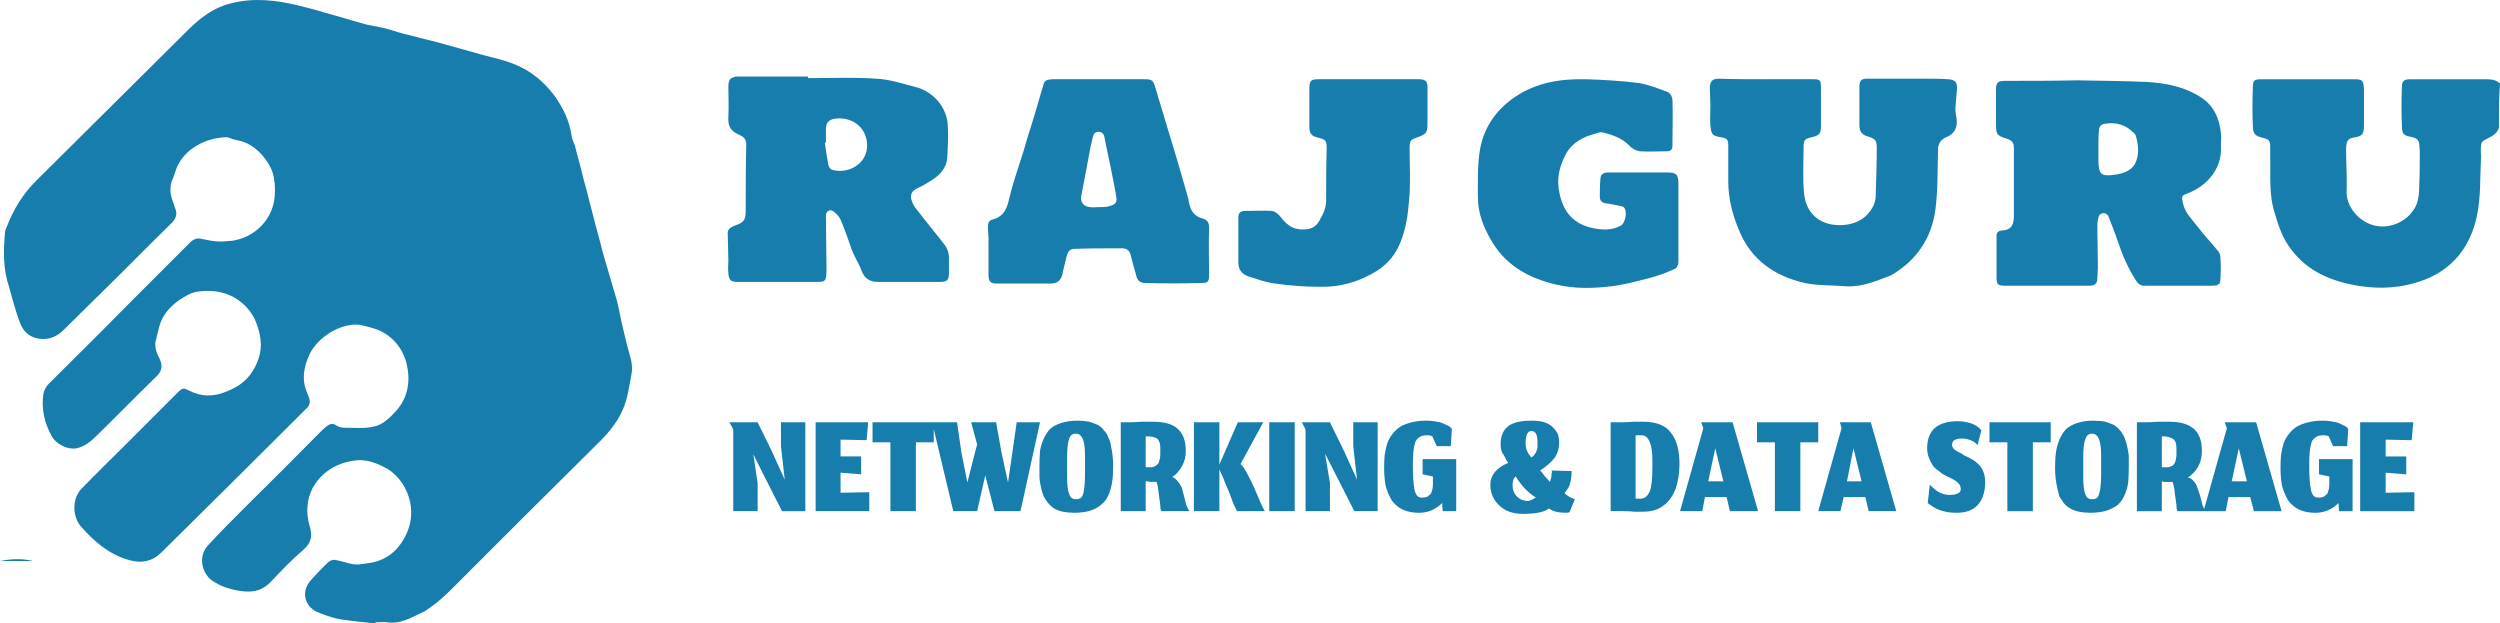 <svg xmlns="http://www.w3.org/2000/svg" version="1.2" viewBox="61.9 100.68 461.3 115.02">
	<title>logo final-01-svg</title>
	<style>
		.s0 { fill: #177dad } 
	</style>
	<path class="s0" d="m523 124.3c-0.5 1.4-1.8 1.7-2.8 2.3-0.3 0.2-0.5 0.6-0.5 0.9-0.1 0.7 0 1.4 0 2.1-0.2 3.7 0 7.5-0.8 11.1-1.1 5-3.9 9.1-8.9 11.3-4.7 2-9.6 2.2-14.6 1.1-5-1.1-9.1-3.4-11.8-8-0.9-1.6-1.4-3.2-1.9-4.9-1.2-3.5-0.8-7.1-0.9-10.6q0-0.9 0-1.8c0-1.2-0.2-1.4-1.4-1.7-1.3-0.3-1.8-0.7-1.8-2.1-0.1-2.4-0.1-4.8 0-7.3 0-1.2 0.3-1.4 1.6-1.4q4.2 0 8.4 0c2.9 0 5.8 0 8.8 0 1.4 0 1.6 0.3 1.7 1.7q0 3.3 0 6.6c0 1.9-0.2 2.2-2.1 2.5-0.6 0.1-1 0.5-1.1 1.1-0.1 0.4-0.1 0.8-0.1 1.3 0 2.5 0.2 5 0.1 7.5-0.1 2.7 2.1 5.4 4.8 6.2 3.3 1 6.9-0.9 8.1-3.8 0.4-1 0.5-2.3 0.5-3.5 0.1-2.1 0.1-4.2 0.1-6.4 0-0.4-0.1-0.8-0.1-1.3-0.1-0.7-0.5-1-1.2-1.2-1.7-0.3-2-0.5-2-2.2-0.1-2.4-0.1-4.7 0-7.1 0-1.1 0.4-1.4 1.6-1.4 4.6 0 9.3 0 13.9 0 1 0 1.9 0.1 2.6 0.8-0.2 2.7-0.2 5.4-0.2 8.2z"/>
	<path class="s0" d="m61.9 204.2c2-0.4 4.1-0.5 6.1 0-2 0-4.1 0-6.1 0z"/>
	<path class="s0" d="m131.1 215.7c-2-0.2-4.1-0.4-6.1-0.7-1.4-0.2-2.8-0.7-4.1-1.2-2.7-0.9-3.6-3.8-1.7-6 1.1-1.2 2.2-2.4 3.4-3.5 0.3-0.2 0.8-0.4 1.2-0.3 1.1 0.2 2.2 0.6 3.3 0.8 0.7 0.1 1.4 0 2.1-0.1 0.2 0 0.4-0.1 0.6-0.1 3.3-0.4 5.6-2.3 7-5.2 0.9-1.8 1.2-3.9 0.8-6-0.6-2.7-2-4.8-4.3-6.3 0 0 0 0-0.1 0-1.6-0.9-3.4-1.6-5.2-1.5-6.2 0.4-10.8 5.6-9 12 0.6 2 0.4 3.2-1.2 4.6-2.1 1.8-4 3.8-5.9 5.8-1.4 1.5-3 2-5 1.8-1.9-0.2-3.8-0.7-5.4-1.7-2.4-1.3-3.1-4.7-1.3-6.7 2.2-2.4 4.5-4.7 6.8-7q7.1-7 14.1-14.1c0.3-0.3 0.6-0.6 1-0.9 0.6-0.5 1.2-0.7 1.9-0.2 0.4 0.3 1 0.4 1.5 0.4 1.8 0 3.6 0.2 5.3-0.2 1.7-0.3 3-1.6 4.1-2.8 2.5-2.7 2.8-6.1 1.9-9.3-0.9-2.9-3-5.2-6.2-6.1-0.8-0.2-1.7-0.5-2.5-0.6-3.4-0.3-7.5 2.3-9 5.3-0.9 1.9-1.4 3.8-1 5.8 0.2 0.8 0.5 1.6 0.8 2.3 0.3 0.8 0.2 1.4-0.4 2-8.9 8.9-17.8 17.7-26.8 26.6-1.8 1.8-3.9 2.1-6.4 1.3-3.5-1.1-6.1-3.4-8.4-6-1.7-1.9-1.7-5.2 0-7 2.8-2.9 5.8-5.8 8.7-8.7q4.5-4.5 9-9c1-1 1.1-1 2.3-0.4 2.2 1.1 4.4 1.1 6.6 0.2 2.1-0.8 3.8-1.9 5-3.8 1.3-2.1 1.9-4.3 1.3-6.9-0.4-1.8-1-3.3-2.2-4.7-2.5-2.8-5.7-3.6-9.3-3.1-1.3 0.2-2.3 0.9-3.4 1.6-1.8 1.3-3.2 2.9-3.7 5.2q-0.3 1.2-0.6 2.4c-0.2 1.2 0.3 2.3 0.8 3.3 0.6 1.4 0.3 2.3-0.8 3.3-3.7 3.6-7.2 7.2-10.9 10.8-1 1-2.2 2-3.7 2.3-1.7 0.3-3.8-0.8-4.6-2.3-1.3-2.4-1.9-5-1.5-7.7 0.1-0.7 0.5-1.4 1-1.9 4.7-4.7 9.4-9.3 14-14 4-4 8.1-8.1 12.1-12.1 0.5-0.5 1.1-0.8 1.8-0.7 1 0.2 1.9 0.4 2.9 0.5 1 0.1 2 0 3.1-0.1 0.2 0 0.3-0.1 0.5-0.1 4-0.8 7.1-4.2 7.3-8.3 0.1-1.4 0-2.9-0.4-4.2-0.4-1.2-1.2-2.4-2-3.3-1.3-1.4-2.8-2.4-4.8-2.7-0.6-0.1-1.2-0.5-1.8-0.5-3.8 0.1-8.2 2.3-9.4 6.5q-0.2 0.5-0.3 0.9c-0.9 1.7-0.6 3.4 0.1 5q0.1 0.5 0.3 0.9c0.3 0.9 0.1 1.6-0.6 2.4-4.4 4.3-8.7 8.7-13.1 13-2.3 2.3-4.6 4.5-6.9 6.8-1.2 1.2-2.6 1.9-4.4 1.7-1.7-0.2-2.9-1.1-3.5-2.5-0.7-1.5-1.1-3.2-1.6-4.8-0.2-0.7-0.4-1.5-0.6-2.2-1.1-3.2-1.1-6.5-0.8-9.9 0-0.5 0.2-1 0.4-1.4 1.2-3.1 2.9-5.9 5.3-8.3 9.5-9.4 18.9-18.8 28.4-28.2 2.2-2.1 4.6-3.9 7.6-4.6 4.2-1.1 8.4-0.6 12.5 0.4 1.6 0.4 3.2 0.8 4.8 1.3 2.6 0.7 5.1 1.5 7.7 2.2 0.8 0.2 1.7 0.3 2.5 0.5 0.7 0.1 1.3 0.3 2 0.5 1.1 0.3 2.1 0.7 3.2 0.9 1.8 0.5 3.6 0.9 5.5 1.4 2.9 0.8 5.8 1.6 8.6 2.4 1.9 0.5 3.8 0.9 5.7 1.7 2.9 1.2 5.2 3.1 7.1 5.6 1.7 2.3 2.9 4.8 3.3 7.7 0.1 0.6 0.4 1.1 0.6 1.7 0.4 1.7 0.9 3.3 1.3 5 0.4 1.7 0.9 3.3 1.3 5 0.5 1.8 0.9 3.6 1.4 5.4 0.5 1.7 0.9 3.5 1.4 5.2 0.7 2.5 1.5 5 2.2 7.5 0.4 1.3 0.6 2.6 0.9 4 0.5 2 0.9 4.1 1.5 6.1 0.4 1.3 0.7 2.7 0.4 4-0.4 2.2-0.7 4.5-1.6 6.5-1.1 2.6-3.1 4.8-5.2 6.8-8.1 8-16.1 16-24.1 24-2.2 2.2-4.3 4.5-7 6.2-0.1 0.1-0.2 0.2-0.3 0.2-2.2 1-4.3 2.4-6.9 2-0.6-0.1-1.3 0-2 0-0.2 0.1-0.2 0.2-0.2 0.2z"/>
	<path fill-rule="evenodd" class="s0" d="m458 115.8c3.6 0.2 7.1 0.9 10.1 2.9 2.3 1.5 3.3 3.8 3.6 6.5 0.1 0.8 0 1.6 0 2.4 0.3 4.3-2.7 7.4-6 8.7-1.3 0.5-1.3 0.5-1 1.9 0.4 1.8 1.7 3 2.7 4.3 1.1 1.5 2.4 2.8 3.6 4.3 0.3 0.3 0.6 0.8 0.6 1.2 0.1 1.4 0.1 2.9 0 4.4 0 0.9-0.8 1-1.5 1-2.6 0-5.2 0-7.9 0q-2.4 0-4.8 0c-0.4 0-0.9-0.3-1.2-0.7-1.6-2.4-2.7-5-3.6-7.7-0.5-1.5-1.1-3-1.7-4.5-0.1-0.2-0.5-0.5-0.8-0.5-0.3 0-0.8 0.2-0.9 0.5-0.2 0.6-0.3 1.2-0.3 1.9 0 2.5 0.1 5.1 0.1 7.6 0 0.7-0.1 1.4-0.1 2.1 0 0.9-0.5 1.3-1.4 1.3-1.4 0-2.9 0-4.3 0-3.8 0-7.5 0-11.3 0-1.3 0-1.6-0.2-1.6-1.5 0-2.6 0-5.2 0-7.7 0-0.8 0.6-1 1.1-1 1.8-0.1 2.1-1.3 2.1-2.7q0-6.3 0-12.6c0-0.9-0.4-1.3-1.2-1.6-2-0.6-2.1-0.8-2.1-2.9 0-2 0-4.1 0-6.1 0-1.4 0.3-1.7 1.7-1.7 4.6 0 8.9 0 13.3-0.1 4.3 0.1 8.5 0.1 12.8 0.3zm-8.9 12.1c0 0.8 0 1.5 0 2.3 0 2.7 0.5 3.1 3.2 2.7 1.3-0.2 2.8-0.7 3.5-1.9 0.9-1.7 0.7-3.5 0.2-5.3-0.1-0.2-0.3-0.5-0.5-0.6-1.4-1.4-3.1-1.9-5.1-1.6-0.8 0.1-1.2 0.5-1.2 1.3-0.1 1-0.1 2-0.1 3.1z"/>
	<path fill-rule="evenodd" class="s0" d="m211 115.1c4.2 0 8.4-0.2 12.6 0.1 2.4 0.1 4.8 0.9 7.1 1.5 3.4 0.8 6 3.8 6.1 7.3 0.1 1.9 0 3.8-0.1 5.7-0.1 1.7-1.1 3-2.4 3.9-1 0.7-2 1.3-3.1 1.8-1.1 0.5-1.5 1.3-1 2.5q0.3 0.8 0.9 1.5c1.6 2.1 3.3 4.1 4.9 6.2 0.7 0.8 1 1.7 1 2.7q0 1.3 0 2.7c0 1.4-0.3 1.7-1.7 1.7-1.4 0-2.9 0-4.3 0-2.3 0-4.7 0-7 0-1.5 0-2.5-0.5-3.1-2-0.4-1.2-1.2-2.4-1.7-3.6-0.7-1.9-1.3-3.8-2.1-5.7-0.3-0.7-0.8-1.3-1.4-1.7-0.6-0.5-1.4-0.1-1.4 0.8 0 3 0.1 5.9 0.1 8.9 0 0.5 0 1.1 0 1.6-0.1 1.5-0.2 1.7-1.7 1.7q-7.3 0-14.7 0c-1.2 0-1.6-0.3-1.7-1.6-0.1-0.8 0-1.6 0-2.4 0-1.5-0.1-3-0.1-4.4-0.1-1.2 0.1-1.5 1.3-2 1.7-0.6 2-1 2-2.8 0-4.1 0-8.1 0.1-12.2 0-0.9-0.5-1.4-1.2-1.7-1.8-0.8-2.2-1.6-2.1-3.5 0.1-1.8 0-3.6 0-5.4 0-1.3 0.3-1.7 1.5-1.9 0.4 0 0.7 0 1.1 0 4 0 8.1 0 12.1 0 0 0.2 0 0.2 0 0.3zm3.3 11.9c-0.1 0-0.1 0-0.2 0 0.2 1.4 0.4 2.9 0.7 4.3 0.1 0.3 0.4 0.6 0.6 0.7 3 0.9 6.6-1.1 6.5-4.6-0.1-3.4-3-5.3-6.1-4.8q-1.5 0.3-1.5 1.8c0 0.9 0 1.8 0 2.6z"/>
	<path class="s0" d="m387.6 115.3c3 0 5.9 0 8.9 0 1.2 0 1.4 0.2 1.4 1.4 0 2.4 0 4.8 0 7.3 0 1.4-0.4 1.7-1.7 2-1.3 0.3-1.5 0.5-1.5 1.8 0 2.9-0.2 5.8 0.1 8.7 0.4 3.7 3.1 6 7.3 5.7 2.4-0.2 4.3-1.3 5.4-3.4 0.3-0.6 0.5-1.3 0.5-1.9 0.1-3 0.2-6 0.2-9 0-1.3-0.3-1.6-1.5-2-1.2-0.3-1.7-0.9-1.7-2.1q0-3.6 0-7.2c0-0.9 0.3-1.4 1.3-1.4q5.5 0 11.1 0c1.3 0 2.7 0 4 0.1 1.3 0.1 1.7 0.6 1.6 1.9-0.1 1.2-0.2 2.3-0.3 3.5 0 0.6 0.1 1.1 0.2 1.7 0.3 1.7-0.3 3-1.9 3.6-1 0.5-1.5 1.1-1.5 2.4-0.1 3.7 0 7.5-0.5 11.1-0.7 5-3.3 9-7.7 11.7-0.2 0.1-0.3 0.2-0.5 0.3-2.7 1-5.3 2.2-8.3 2-2.5-0.2-5.2-0.1-7.6-0.6-5.6-1.3-9.9-4.3-12.1-9.7-1.2-2.8-2-5.9-2-9q0-3.3 0-6.6c0-1.2-0.2-1.4-1.4-1.6-1.6-0.3-1.7-0.5-1.9-2.1-0.1-1.2 0-2.5 0-3.7 0-1.1-0.1-2.1-0.1-3.2 0-1.3 0.4-1.8 1.7-1.8 2.8 0.1 5.7 0.1 8.5 0.1z"/>
	<path fill-rule="evenodd" class="s0" d="m273 115.3c1.5 0 1.7 0.2 2.1 1.6 0.9 3.1 1.9 6.2 2.8 9.3 1 3.2 1.9 6.4 2.8 9.5 0.2 0.8 0.5 1.6 0.6 2.4 0.3 1.5 1 2.5 2.5 2.9 1 0.3 1.2 0.8 1.2 1.8-0.1 2.9 0 5.8 0 8.6 0 1.3-0.2 1.5-1.5 1.5-3.4 0.1-6.9 0.1-10.3 0-0.8 0-1.4-0.4-1.6-1.2-0.3-1.2-0.7-2.4-1-3.7-0.2-1-0.7-1.5-1.6-1.5-3 0-6 0-8.9 0.1-0.9 0-1.2 0.7-1.4 1.4-0.3 1.1-0.5 2.2-0.8 3.4-0.3 1.1-1 1.6-2.1 1.6-3.3 0-6.7 0-10 0-1.2 0-1.5-0.4-1.5-1.7 0-2.2 0-4.5 0-6.7 0-0.6-0.1-1.2-0.1-1.8 0-0.7 0-1.4 0.8-1.6 2-0.5 2.7-1.9 3.1-3.8 0.6-2.6 1.5-5.2 2.3-7.7q0.5-1.5 0.9-3c0.9-2.9 1.8-5.7 2.6-8.6 0.1-0.4 0.3-0.9 0.4-1.3 0.3-1.3 0.5-1.4 1.8-1.5 1.1 0 2.1 0 3.2 0q2.7 0 5.4 0c2.8 0 5.5 0 8.3 0zm-8.5 23.6c0.6 0 1.2 0 1.8-0.1 1.6-0.4 1.8-0.7 1.5-2.3-0.6-3.3-1.3-6.6-2-9.9-0.1-0.7-0.2-1.6-1.2-1.6-1 0-1 0.9-1.2 1.6-0.3 1.2-0.5 2.4-0.7 3.5-0.4 2.3-0.9 4.6-1.3 6.8-0.2 1.1 0.5 1.9 1.6 2 0.6 0.1 1 0 1.5 0z"/>
	<path class="s0" d="m371.6 141.8c0 2.4 0 4.9 0 7.3 0 0.4-0.3 1.1-0.7 1.2-1.5 0.7-3.1 1.3-4.7 1.7-2.3 0.6-4.6 1.2-6.9 1.5-3.4 0.4-6.8 0.5-10.2-0.3-4.8-1.1-9-3.3-11.7-7.6-1.6-2.6-2.8-5.4-2.8-8.5 0-3-0.1-6 0.4-8.9 0.7-4 3-7.3 6.4-9.6 4-2.7 8.4-3.4 13.1-3.3 3.3 0.1 6.6 0.3 9.8 0.7 1.8 0.3 3.6 1 5.4 1.7 0.4 0.2 0.8 0.9 0.8 1.4 0.1 2.8 0 5.6 0 8.5 0 0.6-0.3 1-1 1-1.7 0-3.3 0.1-5 0-0.7-0.1-1.5-0.5-2-1.1-1.4-1.4-3.2-2-5-2.4-0.3-0.1-0.7 0.1-1.1 0.2-2.3 0.6-4.3 1.6-5.5 3.7-1.1 2-1.7 4.1-1.4 6.4 0.5 3.7 2.2 6.4 6 7.3 1.8 0.4 3.7 0.6 5.5-0.4 0.8-0.5 1.2-2.5 0.6-3.3-0.2-0.2-0.5-0.3-0.7-0.3-0.9-0.2-1.8-0.4-2.7-0.5-0.7-0.1-1.1-0.5-1.1-1.2 0-1.1 0-2.1 0.1-3.2 0-1 0.6-1.3 1.5-1.3 1.2 0 2.5 0 3.7 0q3.5 0 6.9 0c2 0 2.3 0.3 2.3 2.3 0 2.3 0 4.6 0 7z"/>
	<path class="s0" d="m314.2 115.3c2.9 0 5.8 0 8.8 0q0.5 0 0.9 0c1.1 0.1 1.4 0.4 1.4 1.6 0 2.2 0 4.3 0 6.5 0 1.8-0.2 2-1.8 2.6-1.4 0.5-1.5 0.6-1.5 2.2 0 3.2 0.2 6.4-0.1 9.5-0.2 2.6-0.6 5.3-1.6 7.7-0.8 2.1-2.3 4-4.4 5.3-3.2 2-6.8 3-10.5 2.9-2.7 0-5.5-0.2-8.2-0.6-1.7-0.2-3.3-0.8-4.9-1.3-1.2-0.4-1.9-1.2-1.9-2.6 0-2.8 0-5.5 0-8.3q0-1.2 1.2-1.2c1.7 0 3.4-0.1 5 0 0.6 0.1 1.2 0.6 1.6 1.1 0.9 1.2 2 2.2 3.6 2.3 1.4 0.1 2.7-0.1 3.5-1.5 0.7-1.2 1.3-2.4 1.3-3.8 0-3.2 0-6.5 0.1-9.7 0-1.3-0.2-1.6-1.5-1.9-1.3-0.3-1.7-0.7-1.7-2.1 0-2.3 0-4.7 0-7 0-1.4 0.3-1.7 1.7-1.7q4.4 0 9 0z"/>
	<path id="NETWORKING &amp; DATA STORAGE " class="s0" aria-label="NETWORKING &amp; DATA STORAGE " d="m197.2 195h4.5v-5.2l-0.8-5.3 2 4 3.3 6.5h4.3v-16.4h-4.5v4.4l0.7 6.2-2.4-5.3-2.6-5.3h-5.2l0.7 1.3zm15.2 0h9.9v-3.5l-5.3 0.1v-3.7l3.8 0.3v-3.3h-3.8v-3.1l4.8 0.1 0.3-3.3h-9.7zm13.8-12.7v12.7h4.7v-12.7h3.3v-3.7h-11.3v3.7zm11.6 12.7h4.4l1.5-6.6 1.7 6.6h4.8l3.6-16.4h-4.3l-0.8 5.6-0.8 5.5-1.2-5.5-1-5.6h-4.6l1.1 4.1-0.4 1.5-1.4 5.5-1.1-5.5-0.8-5.6h-4.6zm21-6.4v-3.5q0-2.5 0.4-3.5 0.3-0.9 1.2-0.9 0.9 0 1.3 1 0.4 0.9 0.4 2.9v3.4q0 2.1-0.2 3.1-0.1 1-0.5 1.4-0.3 0.3-1 0.3-0.9 0-1.2-0.9-0.4-0.9-0.4-3.3zm1.3 6.7q1.7 0 3-0.4 1.2-0.4 2-1.1 0.8-0.6 1.3-1.7 0.5-1.1 0.7-2.4 0.2-1.2 0.2-2.9 0-1.1-0.1-2-0.1-0.9-0.3-1.8-0.1-0.9-0.5-1.6-0.2-0.7-0.8-1.3-0.4-0.6-1.1-1-0.7-0.3-1.6-0.6-1-0.2-2.1-0.2-1.7 0-3 0.4-1.3 0.4-2.1 1.1-0.7 0.7-1.2 1.8-0.5 1.1-0.7 2.3-0.1 1.3-0.1 2.9 0 1.2 0 2.1 0.1 0.9 0.3 1.8 0.2 0.9 0.5 1.6 0.3 0.6 0.8 1.2 0.5 0.6 1.1 1 0.7 0.4 1.6 0.6 1 0.2 2.1 0.2zm13.2-0.3v-5.5q0.1 0 0.4 0 0.2 0.1 0.5 0.1 0.2 0 0.5 0 0.3 0 0.6 0 0 0 0 0 0.3 0.9 0.4 2.1 0.2 1.3 0.3 2.2 0 0.9 0.2 1.1h5.2q-0.3-0.4-0.6-1.1-0.2-0.8-0.4-1.6-0.2-0.8-0.4-1.5-0.3-0.8-0.8-1.3-0.4-0.6-1-0.8 1.1-0.7 1.8-2 0.7-1.2 0.7-2.8 0-2.8-1.5-4.1-1.4-1.3-4.5-1.3-0.8 0-2.2 0-1.3 0.1-2 0.1h-1.8v16.4zm0.4-8.1h-0.4v-5.7h0.3q1.1 0 1.8 0.4 0.6 0.5 0.6 1.7v1.1q0 0.6-0.1 1-0.1 0.4-0.2 0.7-0.2 0.3-0.4 0.4-0.2 0.2-0.5 0.3-0.2 0.1-0.5 0.1-0.2 0-0.6 0zm16.5 8.1h5.1q-0.3-0.4-0.9-1.8-0.6-1.4-1.2-2.8-0.6-1.3-1.3-2.6-0.7-1.2-1.1-1.5l4.2-7.7h-4.7l-3.4 7.8v-7.8h-4.7v16.4h4.7v-7.7q0.5 1 1.2 2.8 0.8 1.8 1.3 3.3 0.6 1.4 0.8 1.6zm5.9-16.4v16.4h4.7v-16.4zm6.7 16.4h4.5v-5.2l-0.9-5.4 2.1 4.1 3.3 6.5h4.3v-16.4h-4.5v4.4l0.7 6.2-2.4-5.3-2.6-5.3h-5.2l0.7 1.3zm25.2-1.5l0.1 1.5h2.5v-9.6h-6.2v2.8l1.9 0.4v1.5q0 0.7-0.2 1.2-0.1 0.5-0.4 0.7-0.3 0.3-0.6 0.4-0.4 0.1-0.9 0.1-1 0-1.3-1.5-0.3-1.5-0.3-4.5 0-1.5 0.1-2.5 0.1-1 0.3-1.6 0.2-0.6 0.6-0.9 0.4-0.3 0.7-0.4 0.4-0.1 0.9-0.1 0.7 0 1 0.2l0.8 1.8h2.6l0.2-3.2q0 0-0.1-0.1 0 0-0.2-0.2-0.2-0.2-0.5-0.3-0.2-0.1-0.6-0.3-0.4-0.2-0.8-0.3-0.5-0.1-1.1-0.2-0.7-0.1-1.4-0.1-1.5 0-2.7 0.3-1.2 0.3-2.1 0.8-0.9 0.6-1.4 1.3-0.6 0.7-1 1.7-0.3 1-0.5 2.2-0.1 1.1-0.1 2.4 0 1.9 0.3 3.4 0.4 1.4 1.1 2.6 0.8 1.1 2 1.7 1.3 0.6 3 0.6 2.5 0 4.3-1.8zm19.7 1q1.1 0.8 3.1 0.8 0.3 0 0.7-0.1l1-2.4q-1-0.3-1.9-1.1 0.4-0.6 0.6-0.9 0.3-0.4 0.5-1.3 0.2-0.8 0.2-1.9l-3.7-0.1q0.1 0.2 0 0.7 0 0.4-0.1 0.7-0.1 0.3-0.2 0.7-0.4-0.4-1-1.1-0.5-0.7-0.8-1 1.8-1.2 2.7-2.4 0.8-1.2 0.8-2.8 0-0.7-0.2-1.4-0.3-0.7-0.9-1.3-0.5-0.6-1.6-1-1-0.3-2.4-0.3-3.1 0-4.4 1.1-1.3 1.1-1.3 3.2 0 0.6 0.1 1.1 0.2 0.6 0.5 1 0.2 0.3 0.4 0.8 0.3 0.4 0.4 0.6-1.3 0.5-2.3 1.5-1 1.1-1 2.5 0 2.3 1.6 3.8 1.6 1.6 4.4 1.6 3.6 0 4.8-1zm-6.7-4.3q0-0.7 0.2-1.1 0.1-0.3 0.4-0.5 1.4 2.4 3.7 3.9-0.2 0.1-0.4 0.2-0.2 0.1-0.3 0.2-0.1 0-0.3 0.1-0.1 0.1-0.3 0.1-0.1 0-0.3 0-1.1 0-1.9-0.8-0.8-0.8-0.8-2.1zm3.5-10q1.1 0 1.1 2.1 0 0.6 0 1-0.1 0.4-0.3 0.9-0.3 0.5-0.8 0.9-1.1-1.1-1.1-2.6 0-2.3 1.1-2.3zm20.1 12.5h-0.9v-11.7h1.1q1 0 1.5 1.2 0.5 1.2 0.5 3.4v1.4q0 3.1-0.5 4.4-0.6 1.3-1.7 1.3zm0.5 2.4q1.5 0 2.7-0.5 1.2-0.6 1.9-1.4 0.8-0.9 1.3-2.1 0.4-1.1 0.6-2.3 0.2-1.2 0.2-2.5 0-3.8-1.6-5.8-1.5-2-5.1-2-0.6 0-1.7 0-1.1 0.1-2.1 0.1h-2.2v16.4h2.2q1.2 0 2.2 0.1 1.1 0 1.6 0zm15.4-2.7l0.6 2.6h5.2l-4.7-16.4h-5.8l0.4 1.1-4.3 15.3h4.1l0.5-2.6zm-3.4-2.9l1.3-6.1 1.5 6.1zm12.3-7.2v12.7h4.7v-12.7h3.3v-3.7h-11.3v3.7zm16.7 10.1l0.6 2.6h5.1l-4.7-16.4h-5.7l0.3 1.1-4.3 15.3h4.1l0.6-2.6zm-3.4-2.9l1.2-6.1 1.5 6.1zm20.2 5.8q2.6 0 3.9-1.4 1.4-1.5 1.4-4.3 0-1.7-0.9-2.9-1-1.2-3-2-0.2-0.2-0.6-0.4-0.4-0.2-0.6-0.3-0.2-0.1-0.5-0.3-0.2-0.2-0.4-0.5-0.1-0.2-0.1-0.5 0-1.1 1.8-1.1 0.8 0 1.6 0.3 0.8 0.3 1.3 0.9l0.7-2.7q0 0-0.1-0.1-0.1-0.2-0.5-0.5-0.3-0.3-0.8-0.5-0.4-0.2-1.2-0.4-0.8-0.2-1.7-0.2-5.7 0-5.7 5 0 0.9 0.3 1.7 0.3 0.8 0.7 1.4 0.3 0.5 0.9 0.9 0.6 0.5 0.9 0.7 0.4 0.2 0.9 0.5 1.4 0.6 1.9 1.1 0.6 0.5 0.6 1.2 0 0.6-0.5 0.8-0.5 0.3-1.6 0.3-1.1 0-2.1-0.6-0.9-0.6-1.5-1.3l-0.4 3.4q0.3 0.2 0.7 0.5 0.4 0.3 1 0.6 0.7 0.3 1.6 0.5 0.9 0.2 2 0.2zm9.4-13v12.7h4.7v-12.7h3.3v-3.7h-11.3v3.7zm14 6.4v-3.6q0-2.5 0.4-3.4 0.3-1 1.2-1 0.9 0 1.3 1 0.4 1 0.4 3v3.3q0 2.1-0.2 3.1-0.2 1-0.5 1.4-0.3 0.3-1 0.3-0.9 0-1.2-0.9-0.4-0.9-0.4-3.2zm1.3 6.6q1.7 0 3-0.4 1.2-0.4 2-1 0.8-0.7 1.3-1.8 0.5-1.1 0.7-2.4 0.1-1.2 0.1-2.9 0-1.1 0-2-0.1-0.9-0.3-1.8-0.2-0.9-0.5-1.6-0.3-0.7-0.8-1.3-0.5-0.6-1.1-1-0.7-0.3-1.6-0.6-1-0.2-2.2-0.2-1.7 0-2.9 0.4-1.3 0.4-2.1 1.1-0.7 0.7-1.2 1.8-0.5 1.1-0.7 2.3-0.2 1.3-0.2 3 0 1.1 0.1 2 0.1 0.9 0.3 1.8 0.2 0.9 0.4 1.6 0.4 0.6 0.8 1.2 0.5 0.6 1.2 1 0.7 0.4 1.6 0.6 1 0.2 2.1 0.2zm13.2-0.3v-5.5q0.1 0 0.4 0.1 0.2 0 0.4 0 0.3 0 0.6 0 0.3 0 0.5 0 0.1 0 0.1 0 0.3 0.9 0.4 2.1 0.2 1.3 0.3 2.2 0 0.9 0.2 1.1h5.2q-0.3-0.4-0.6-1.1-0.2-0.8-0.4-1.6-0.2-0.7-0.5-1.5-0.2-0.8-0.7-1.3-0.4-0.6-1.1-0.7 1.2-0.8 1.9-2 0.7-1.3 0.7-2.9 0-2.8-1.5-4.1-1.5-1.3-4.5-1.3-0.8 0-2.2 0-1.3 0.1-2 0.1h-1.8v16.4zm0.4-8.1h-0.4v-5.7h0.2q1.2 0 1.9 0.5 0.6 0.4 0.6 1.7v1.1q0 0.5-0.1 0.9-0.1 0.5-0.2 0.7-0.2 0.3-0.4 0.5-0.2 0.1-0.5 0.2-0.3 0.1-0.5 0.1-0.2 0-0.6 0zm15.9 5.5l0.7 2.6h5.1l-4.7-16.4h-5.8l0.4 1.1-4.3 15.3h4.1l0.5-2.6zm-3.4-2.9l1.3-6.1 1.5 6.1zm19.7 4l0.1 1.5h2.5v-9.6h-6.2v2.8l1.9 0.4v1.5q0 0.7-0.2 1.2-0.1 0.5-0.4 0.7-0.3 0.3-0.6 0.4-0.4 0.1-0.9 0.1-1 0-1.3-1.5-0.3-1.5-0.3-4.5 0-1.5 0.1-2.5 0.1-1 0.3-1.6 0.2-0.6 0.6-0.9 0.4-0.3 0.7-0.4 0.4-0.1 0.9-0.1 0.7 0 1 0.2l0.8 1.8h2.6l0.2-3.2q0 0-0.1-0.1 0 0-0.2-0.2-0.2-0.2-0.5-0.3-0.2-0.1-0.6-0.3-0.4-0.2-0.8-0.3-0.5-0.1-1.1-0.2-0.7-0.1-1.4-0.1-1.5 0-2.7 0.3-1.2 0.3-2.1 0.8-0.9 0.6-1.4 1.3-0.6 0.7-1 1.7-0.3 1-0.5 2.2-0.1 1.1-0.1 2.4 0 1.9 0.3 3.4 0.4 1.4 1.1 2.6 0.8 1.1 2 1.7 1.3 0.6 3 0.6 2.5 0 4.3-1.8zm4 1.5h10v-3.5l-5.3 0.1v-3.7l3.8 0.3v-3.3h-3.8v-3.1l4.8 0.1 0.3-3.3h-9.8z"/>
</svg>